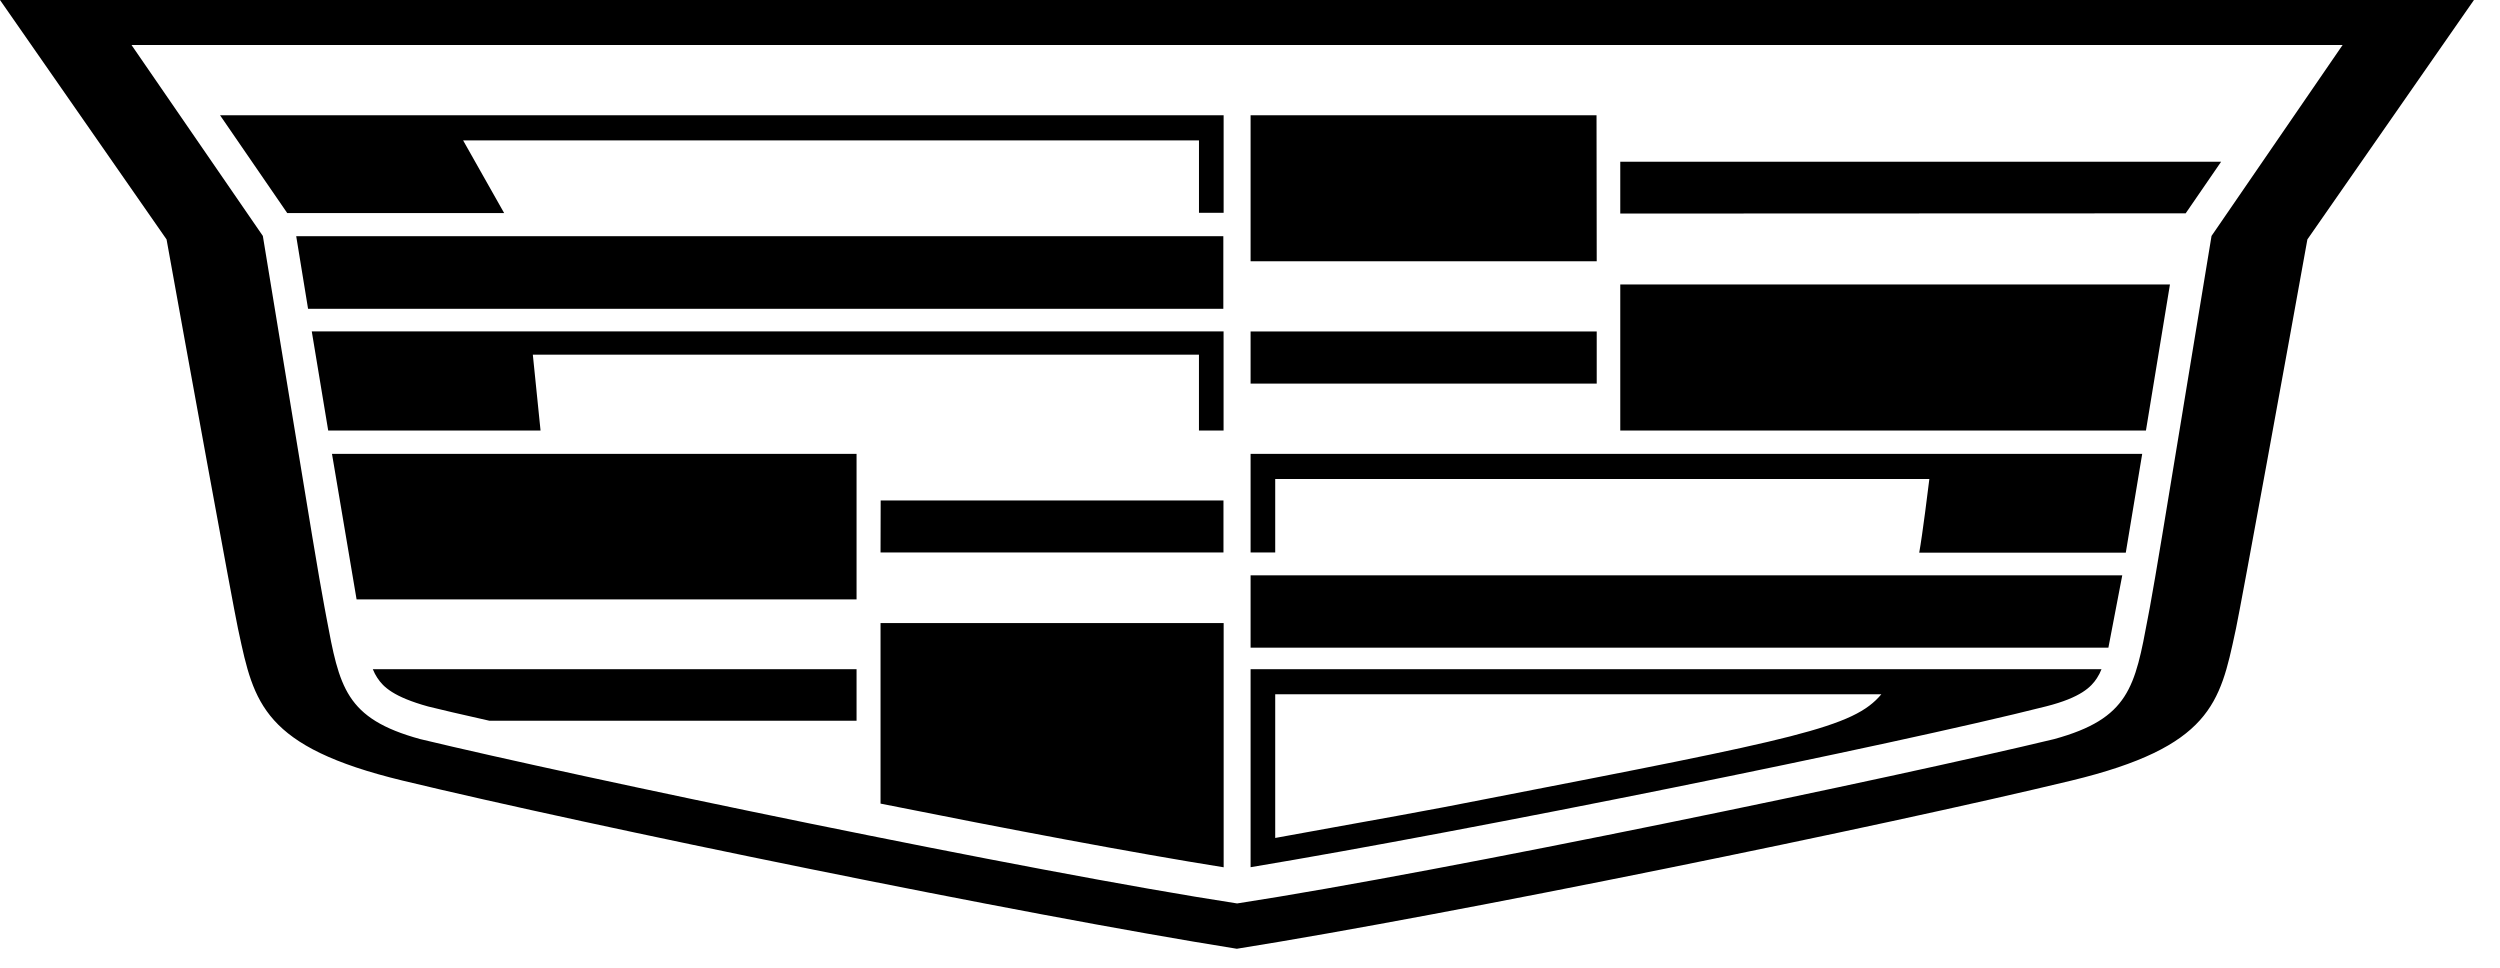 <svg width="93" height="36" viewBox="0 0 93 36" fill="none" xmlns="http://www.w3.org/2000/svg">
<path fill-rule="evenodd" clip-rule="evenodd" d="M85.835 8.906L92.031 0H0L6.196 8.906C6.875 12.688 8.651 22.437 8.852 23.379L8.878 23.499C9.445 26.154 9.793 27.783 14.972 29.037C21.971 30.727 37.972 34.013 46.01 35.294C54.052 34.012 70.061 30.727 77.059 29.037C82.239 27.783 82.586 26.154 83.153 23.499L83.179 23.379C83.38 22.43 85.156 12.688 85.835 8.906ZM10.686 7.927H18.755L17.228 5.223H44.602V7.916H45.519V4.289H8.187L10.686 7.927ZM11.46 11.488H45.508V8.786H11.019L11.46 11.488ZM20.108 16.015H12.209L11.598 12.329H45.517V16.015H44.601V13.193H19.821L20.108 16.015ZM45.513 20.552H32.756L32.761 18.617H45.513V20.552ZM46.522 4.289H59.391L59.398 9.719H46.522V4.289ZM14.045 25.227C14.254 25.55 14.642 25.927 15.929 26.282C16.484 26.421 17.096 26.56 17.901 26.742L18.204 26.811H31.864V24.894H13.868C13.915 25.01 13.974 25.122 14.042 25.227H14.045ZM31.864 22.298H13.265L12.35 16.884H31.864V22.298ZM32.756 29.894C37.52 30.848 42.176 31.73 45.52 32.263V23.177H32.756V29.894ZM79.829 16.015H60.274V10.583H80.722L79.829 16.015ZM60.274 6.016V7.944L81.307 7.936L82.626 6.016H60.274ZM87.145 1.674H4.892L9.778 8.777C10.199 11.324 10.565 13.558 10.876 15.46C11.468 19.072 11.863 21.484 12.068 22.569C12.093 22.703 12.117 22.833 12.141 22.96C12.627 25.564 12.844 26.729 15.63 27.494C21.441 28.893 38.282 32.418 46.021 33.608C53.76 32.418 70.603 28.897 76.417 27.494C79.203 26.729 79.42 25.564 79.905 22.96C79.929 22.833 79.953 22.703 79.979 22.569C80.183 21.462 80.592 18.971 81.206 15.234L81.207 15.226L81.209 15.212L81.211 15.2C81.514 13.356 81.867 11.21 82.269 8.777L87.145 1.674ZM47.438 20.552H46.522V16.884H79.69L79.079 20.56H71.395C71.513 19.917 71.74 18.084 71.772 17.818H47.438V20.552ZM46.522 24.094H78.432L78.948 21.403H46.522V24.094ZM46.522 12.331H59.398V14.269H46.522V12.331ZM46.522 24.894H78.176C78.131 25.011 78.074 25.123 78.005 25.227C77.796 25.55 77.412 25.948 76.118 26.276C70.386 27.728 54.634 30.909 46.522 32.26V24.894ZM49.651 30.77C48.776 30.928 47.968 31.074 47.438 31.172V25.826H69.987C68.954 27.064 66.873 27.469 55.325 29.714C54.814 29.813 54.285 29.916 53.736 30.023C52.926 30.18 51.185 30.494 49.651 30.77Z" fill="black"/>
</svg>
